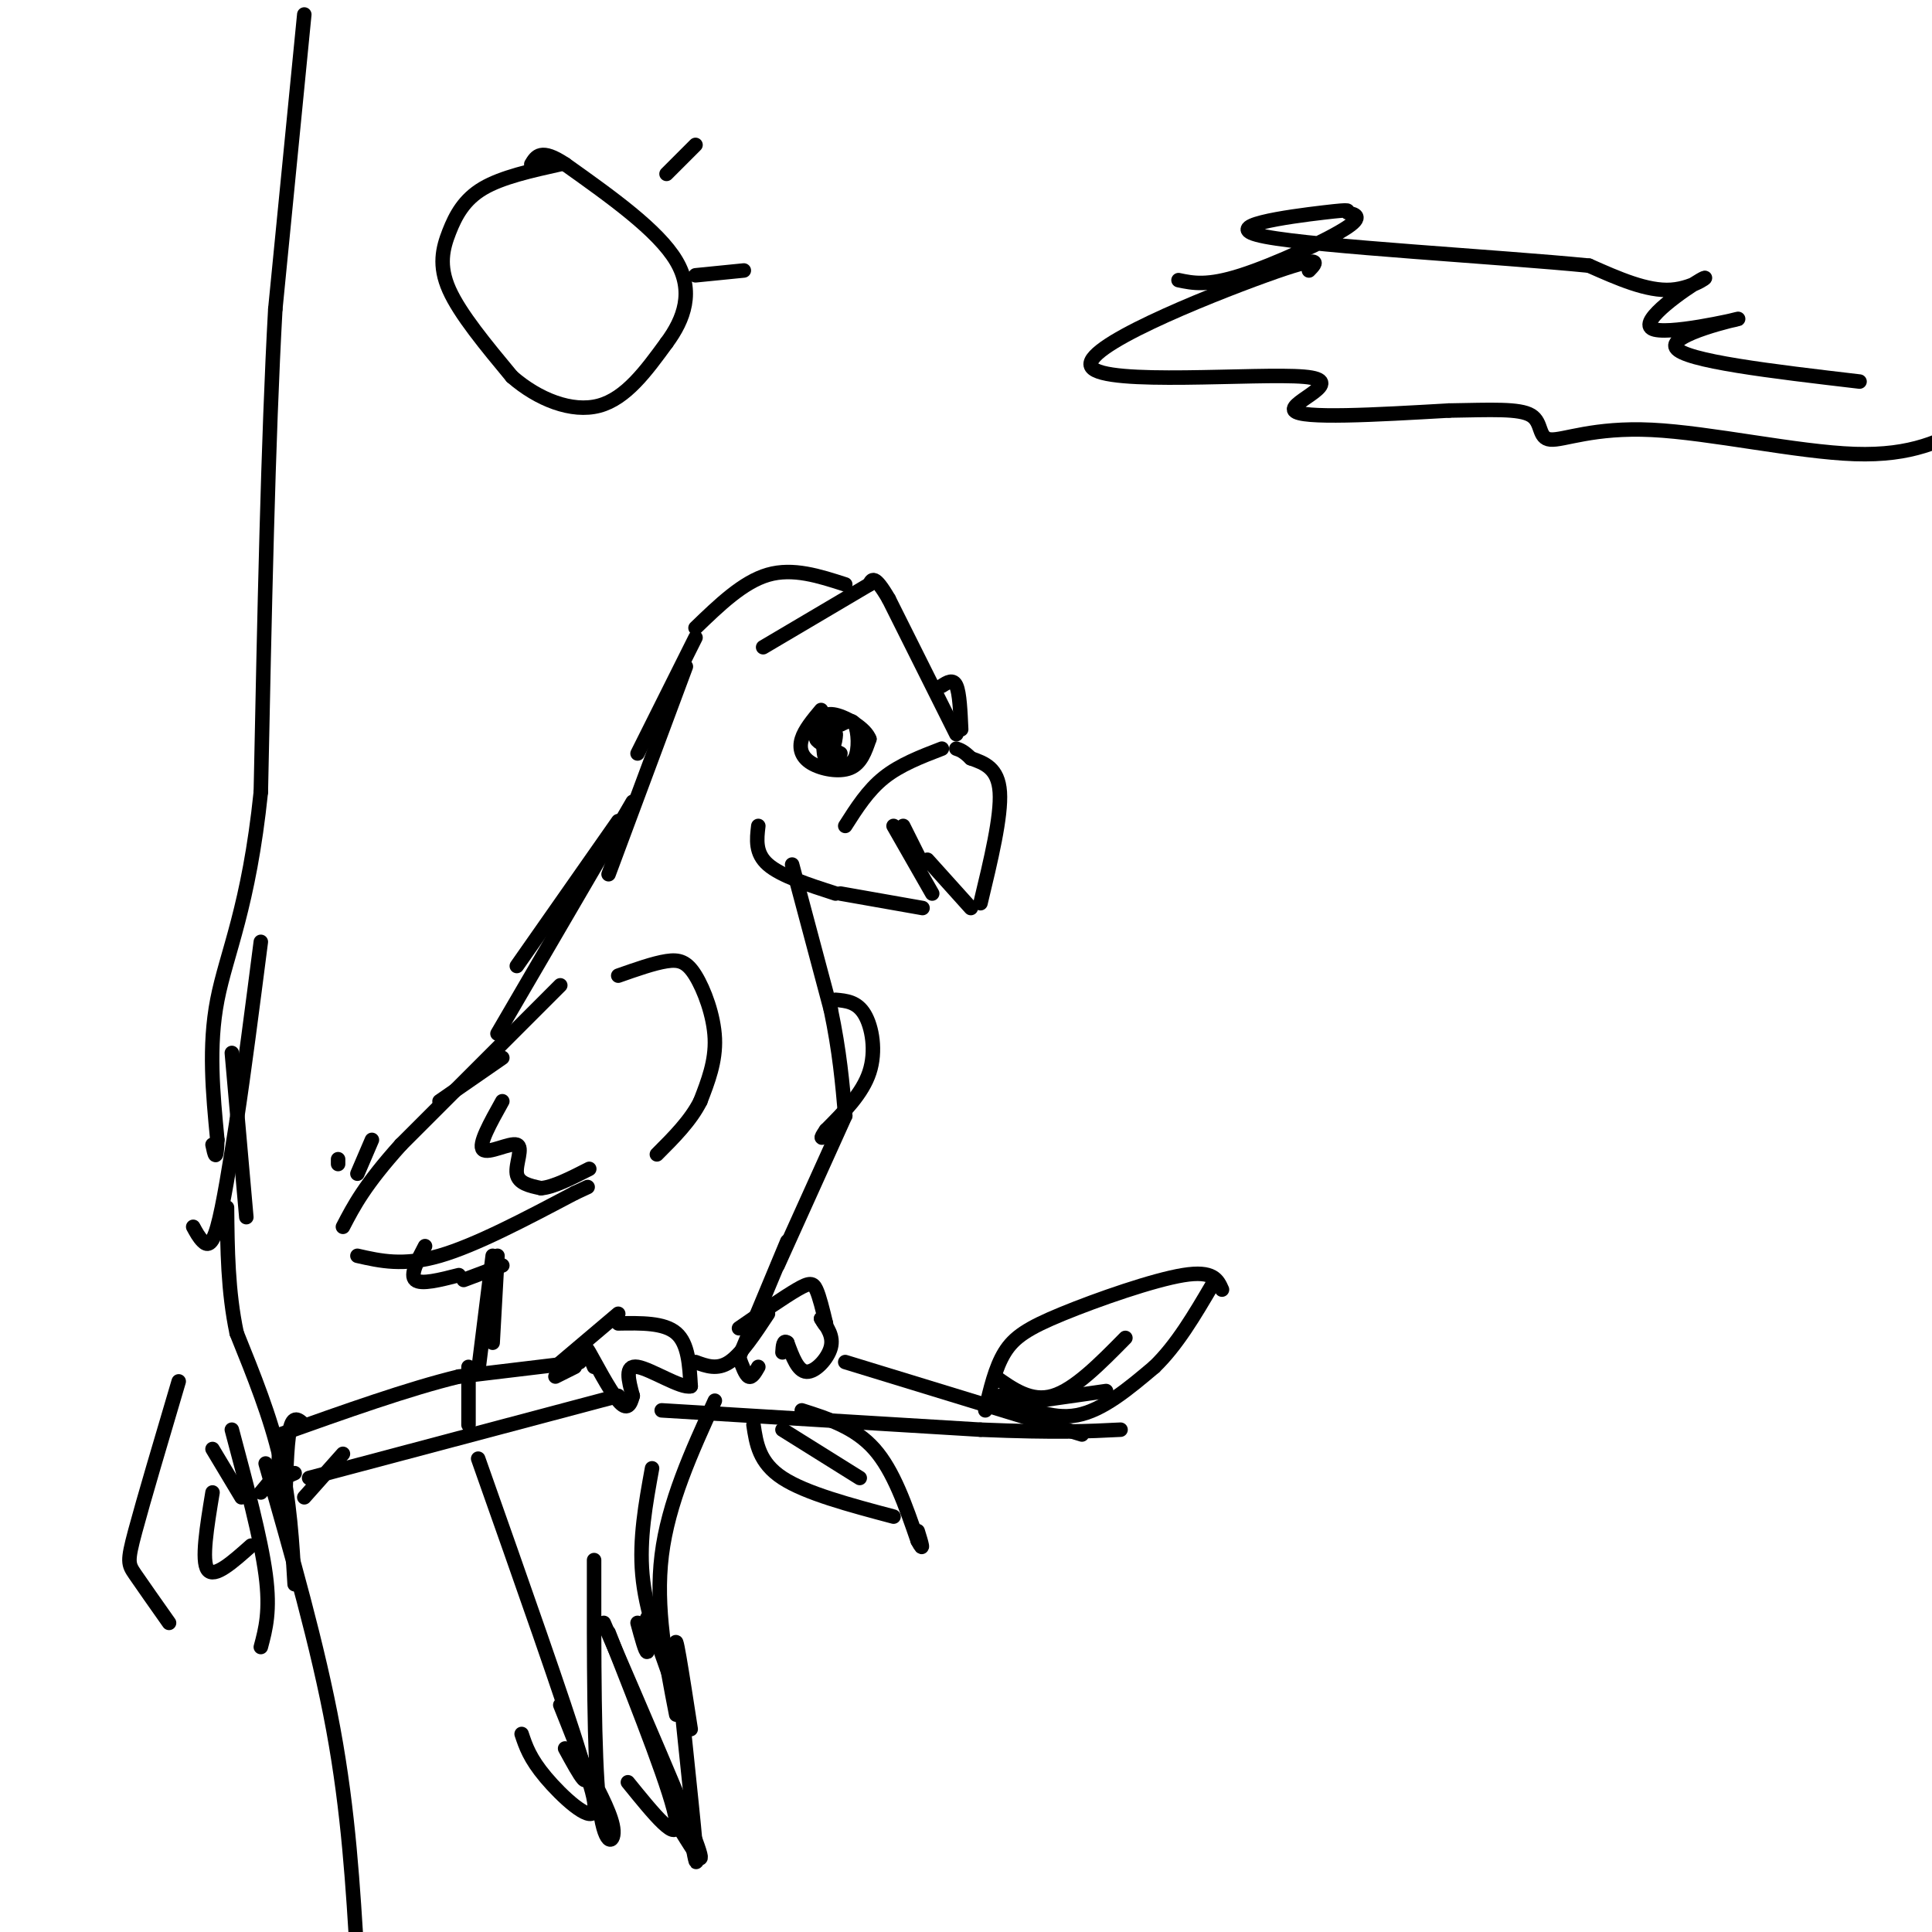 <svg viewBox='0 0 400 400' version='1.1' xmlns='http://www.w3.org/2000/svg' xmlns:xlink='http://www.w3.org/1999/xlink'><g fill='none' stroke='rgb(0,0,0)' stroke-width='3' stroke-linecap='round' stroke-linejoin='round'><path d='M157,171c-0.333,2.833 -0.667,5.667 2,8c2.667,2.333 8.333,4.167 14,6'/><path d='M174,185c0.000,0.000 17.000,3.000 17,3'/><path d='M185,171c0.000,0.000 8.000,14.000 8,14'/><path d='M192,178c0.000,0.000 9.000,10.000 9,10'/><path d='M203,187c2.167,-9.000 4.333,-18.000 4,-23c-0.333,-5.000 -3.167,-6.000 -6,-7'/><path d='M201,157c-1.500,-1.500 -2.250,-1.750 -3,-2'/><path d='M195,155c-4.333,1.667 -8.667,3.333 -12,6c-3.333,2.667 -5.667,6.333 -8,10'/><path d='M198,152c0.000,0.000 -14.000,-28.000 -14,-28'/><path d='M184,124c-3.000,-5.167 -3.500,-4.083 -4,-3'/><path d='M180,121c0.000,0.000 -22.000,13.000 -22,13'/><path d='M175,121c-5.417,-1.750 -10.833,-3.500 -16,-2c-5.167,1.500 -10.083,6.250 -15,11'/><path d='M170,147c-1.702,2.036 -3.405,4.071 -4,6c-0.595,1.929 -0.083,3.750 2,5c2.083,1.250 5.738,1.929 8,1c2.262,-0.929 3.131,-3.464 4,-6'/><path d='M180,153c-0.756,-2.133 -4.644,-4.467 -7,-5c-2.356,-0.533 -3.178,0.733 -4,2'/><path d='M195,142c1.167,-0.750 2.333,-1.500 3,0c0.667,1.500 0.833,5.250 1,9'/><path d='M174,156c-2.417,-1.167 -4.833,-2.333 -5,-3c-0.167,-0.667 1.917,-0.833 4,-1'/><path d='M173,152c0.202,1.393 -1.292,5.375 -2,5c-0.708,-0.375 -0.631,-5.107 0,-7c0.631,-1.893 1.815,-0.946 3,0'/><path d='M174,150c1.083,-0.405 2.292,-1.417 3,0c0.708,1.417 0.917,5.262 0,7c-0.917,1.738 -2.958,1.369 -5,1'/><path d='M172,158c-1.000,0.000 -1.000,-0.500 -1,-1'/><path d='M144,132c0.000,0.000 -12.000,24.000 -12,24'/><path d='M142,138c0.000,0.000 -16.000,43.000 -16,43'/><path d='M128,170c0.000,0.000 -21.000,30.000 -21,30'/><path d='M131,166c0.000,0.000 -28.000,48.000 -28,48'/><path d='M128,202c3.685,-1.298 7.369,-2.595 10,-3c2.631,-0.405 4.208,0.083 6,3c1.792,2.917 3.798,8.262 4,13c0.202,4.738 -1.399,8.869 -3,13'/><path d='M145,228c-2.000,4.000 -5.500,7.500 -9,11'/><path d='M116,204c0.000,0.000 -33.000,33.000 -33,33'/><path d='M83,237c-7.500,8.333 -9.750,12.667 -12,17'/><path d='M74,260c4.750,1.083 9.500,2.167 17,0c7.500,-2.167 17.750,-7.583 28,-13'/><path d='M119,247c4.667,-2.167 2.333,-1.083 0,0'/><path d='M104,228c-2.512,4.500 -5.024,9.000 -4,10c1.024,1.000 5.583,-1.500 7,-1c1.417,0.500 -0.310,4.000 0,6c0.310,2.000 2.655,2.500 5,3'/><path d='M112,246c2.500,-0.167 6.250,-2.083 10,-4'/><path d='M164,179c0.000,0.000 8.000,30.000 8,30'/><path d='M172,209c1.833,8.667 2.417,15.333 3,22'/><path d='M175,231c0.000,0.000 -14.000,31.000 -14,31'/><path d='M103,260c0.000,0.000 -1.000,18.000 -1,18'/><path d='M102,260c0.000,0.000 -3.000,24.000 -3,24'/><path d='M97,283c0.000,0.000 0.000,12.000 0,12'/><path d='M128,274c4.750,-0.083 9.500,-0.167 12,2c2.500,2.167 2.750,6.583 3,11'/><path d='M143,287c-1.933,0.556 -8.267,-3.556 -11,-4c-2.733,-0.444 -1.867,2.778 -1,6'/><path d='M131,289c-0.464,1.786 -1.125,3.250 -3,1c-1.875,-2.250 -4.964,-8.214 -6,-10c-1.036,-1.786 -0.018,0.607 1,3'/><path d='M120,281c0.000,0.000 0.000,1.000 0,1'/><path d='M119,283c0.000,0.000 -4.000,2.000 -4,2'/><path d='M115,283c0.000,0.000 13.000,-11.000 13,-11'/><path d='M153,275c4.667,-3.222 9.333,-6.444 12,-8c2.667,-1.556 3.333,-1.444 4,0c0.667,1.444 1.333,4.222 2,7'/><path d='M171,274c0.167,1.000 -0.417,0.000 -1,-1'/><path d='M170,273c1.311,1.844 2.622,3.689 2,6c-0.622,2.311 -3.178,5.089 -5,5c-1.822,-0.089 -2.911,-3.044 -4,-6'/><path d='M163,278c-0.833,-0.667 -0.917,0.667 -1,2'/><path d='M157,283c-0.667,1.167 -1.333,2.333 -2,2c-0.667,-0.333 -1.333,-2.167 -2,-4'/><path d='M153,281c0.000,0.000 10.000,-24.000 10,-24'/><path d='M159,272c-2.750,4.167 -5.500,8.333 -8,10c-2.500,1.667 -4.750,0.833 -7,0'/><path d='M120,282c0.000,0.000 -25.000,3.000 -25,3'/><path d='M95,285c-10.333,2.500 -23.667,7.250 -37,12'/><path d='M58,298c-0.250,2.917 -0.500,5.833 0,7c0.500,1.167 1.750,0.583 3,0'/><path d='M59,303c0.000,0.000 -5.000,6.000 -5,6'/><path d='M71,301c0.000,0.000 -8.000,9.000 -8,9'/><path d='M64,306c0.000,0.000 64.000,-17.000 64,-17'/><path d='M137,292c0.000,0.000 66.000,4.000 66,4'/><path d='M203,296c15.833,0.667 22.417,0.333 29,0'/><path d='M175,282c0.000,0.000 49.000,15.000 49,15'/><path d='M208,291c0.000,0.000 21.000,-3.000 21,-3'/><path d='M99,302c9.000,25.500 18.000,51.000 21,61c3.000,10.000 0.000,4.500 -3,-1'/><path d='M116,353c3.956,9.867 7.911,19.733 7,22c-0.911,2.267 -6.689,-3.067 -10,-7c-3.311,-3.933 -4.156,-6.467 -5,-9'/><path d='M123,323c-0.022,20.178 -0.044,40.356 1,50c1.044,9.644 3.156,8.756 3,6c-0.156,-2.756 -2.578,-7.378 -5,-12'/><path d='M130,369c5.333,6.583 10.667,13.167 10,8c-0.667,-5.167 -7.333,-22.083 -14,-39'/><path d='M125,336c8.167,18.917 16.333,37.833 19,45c2.667,7.167 -0.167,2.583 -3,-2'/><path d='M142,374c1.356,8.178 2.711,16.356 2,8c-0.711,-8.356 -3.489,-33.244 -4,-40c-0.511,-6.756 1.244,4.622 3,16'/><path d='M139,348c-2.667,-7.333 -5.333,-14.667 -6,-22c-0.667,-7.333 0.667,-14.667 2,-22'/><path d='M148,290c-4.833,10.583 -9.667,21.167 -11,32c-1.333,10.833 0.833,21.917 3,33'/><path d='M132,336c0.833,3.083 1.667,6.167 2,6c0.333,-0.167 0.167,-3.583 0,-7'/><path d='M173,207c2.222,0.200 4.444,0.400 6,3c1.556,2.600 2.444,7.600 1,12c-1.444,4.400 -5.222,8.200 -9,12'/><path d='M171,234c-1.500,2.167 -0.750,1.583 0,1'/><path d='M104,219c0.000,0.000 -13.000,9.000 -13,9'/><path d='M70,240c0.000,0.000 0.000,1.000 0,1'/><path d='M77,236c0.000,0.000 -3.000,7.000 -3,7'/><path d='M88,258c-1.583,3.000 -3.167,6.000 -2,7c1.167,1.000 5.083,0.000 9,-1'/><path d='M96,265c0.000,0.000 8.000,-3.000 8,-3'/><path d='M204,292c1.030,-4.423 2.060,-8.845 4,-12c1.940,-3.155 4.792,-5.042 12,-8c7.208,-2.958 18.774,-6.988 25,-8c6.226,-1.012 7.113,0.994 8,3'/><path d='M207,289c5.333,2.500 10.667,5.000 16,4c5.333,-1.000 10.667,-5.500 16,-10'/><path d='M239,283c4.667,-4.500 8.333,-10.750 12,-17'/><path d='M156,295c0.583,3.917 1.167,7.833 6,11c4.833,3.167 13.917,5.583 23,8'/><path d='M166,292c5.500,1.750 11.000,3.500 15,8c4.000,4.500 6.500,11.750 9,19'/><path d='M190,319c1.500,2.833 0.750,0.417 0,-2'/><path d='M162,296c0.000,0.000 16.000,10.000 16,10'/><path d='M206,285c3.750,2.667 7.500,5.333 12,4c4.500,-1.333 9.750,-6.667 15,-12'/><path d='M63,295c-1.167,-1.083 -2.333,-2.167 -3,1c-0.667,3.167 -0.833,10.583 -1,18'/><path d='M48,296c3.000,11.250 6.000,22.500 7,30c1.000,7.500 0.000,11.250 -1,15'/><path d='M55,303c5.417,18.917 10.833,37.833 14,55c3.167,17.167 4.083,32.583 5,48'/><path d='M61,328c-0.500,-8.667 -1.000,-17.333 -3,-26c-2.000,-8.667 -5.500,-17.333 -9,-26'/><path d='M49,276c-1.833,-8.667 -1.917,-17.333 -2,-26'/><path d='M37,286c-3.644,12.311 -7.289,24.622 -9,31c-1.711,6.378 -1.489,6.822 0,9c1.489,2.178 4.244,6.089 7,10'/><path d='M44,309c-1.167,7.083 -2.333,14.167 -1,16c1.333,1.833 5.167,-1.583 9,-5'/><path d='M44,300c0.000,0.000 6.000,10.000 6,10'/><path d='M51,252c0.000,0.000 -3.000,-34.000 -3,-34'/><path d='M40,254c0.600,1.111 1.200,2.222 2,3c0.800,0.778 1.800,1.222 3,-3c1.200,-4.222 2.600,-13.111 4,-22'/><path d='M49,232c1.500,-9.833 3.250,-23.417 5,-37'/><path d='M63,3c0.000,0.000 -6.000,61.000 -6,61'/><path d='M57,64c-1.500,26.833 -2.250,63.417 -3,100'/><path d='M54,164c-2.467,23.822 -7.133,33.378 -9,43c-1.867,9.622 -0.933,19.311 0,29'/><path d='M45,236c-0.167,5.000 -0.583,3.000 -1,1'/><path d='M187,171c0.000,0.000 4.000,8.000 4,8'/><path d='M271,56c1.673,-1.724 3.346,-3.448 -9,1c-12.346,4.448 -38.711,15.069 -36,19c2.711,3.931 34.499,1.174 44,2c9.501,0.826 -3.285,5.236 -2,7c1.285,1.764 16.643,0.882 32,0'/><path d='M300,85c8.740,-0.136 14.591,-0.476 17,1c2.409,1.476 1.378,4.767 4,5c2.622,0.233 8.898,-2.591 21,-2c12.102,0.591 30.029,4.597 42,5c11.971,0.403 17.985,-2.799 24,-6'/><path d='M385,79c-18.166,-2.131 -36.332,-4.262 -38,-7c-1.668,-2.738 13.161,-6.085 13,-6c-0.161,0.085 -15.311,3.600 -18,2c-2.689,-1.600 7.084,-8.315 10,-10c2.916,-1.685 -1.024,1.662 -6,2c-4.976,0.338 -10.988,-2.331 -17,-5'/><path d='M329,55c-18.474,-1.831 -56.160,-3.908 -67,-6c-10.840,-2.092 5.167,-4.199 12,-5c6.833,-0.801 4.491,-0.297 5,0c0.509,0.297 3.868,0.388 0,3c-3.868,2.612 -14.962,7.746 -22,10c-7.038,2.254 -10.019,1.627 -13,1'/><path d='M116,34c-6.048,1.345 -12.095,2.690 -16,5c-3.905,2.310 -5.667,5.583 -7,9c-1.333,3.417 -2.238,6.976 0,12c2.238,5.024 7.619,11.512 13,18'/><path d='M106,78c5.400,4.711 12.400,7.489 18,6c5.600,-1.489 9.800,-7.244 14,-13'/><path d='M138,71c3.644,-4.911 5.756,-10.689 2,-17c-3.756,-6.311 -13.378,-13.156 -23,-20'/><path d='M117,34c-5.000,-3.333 -6.000,-1.667 -7,0'/><path d='M138,36c0.000,0.000 6.000,-6.000 6,-6'/><path d='M144,57c0.000,0.000 10.000,-1.000 10,-1'/></g>
</svg>